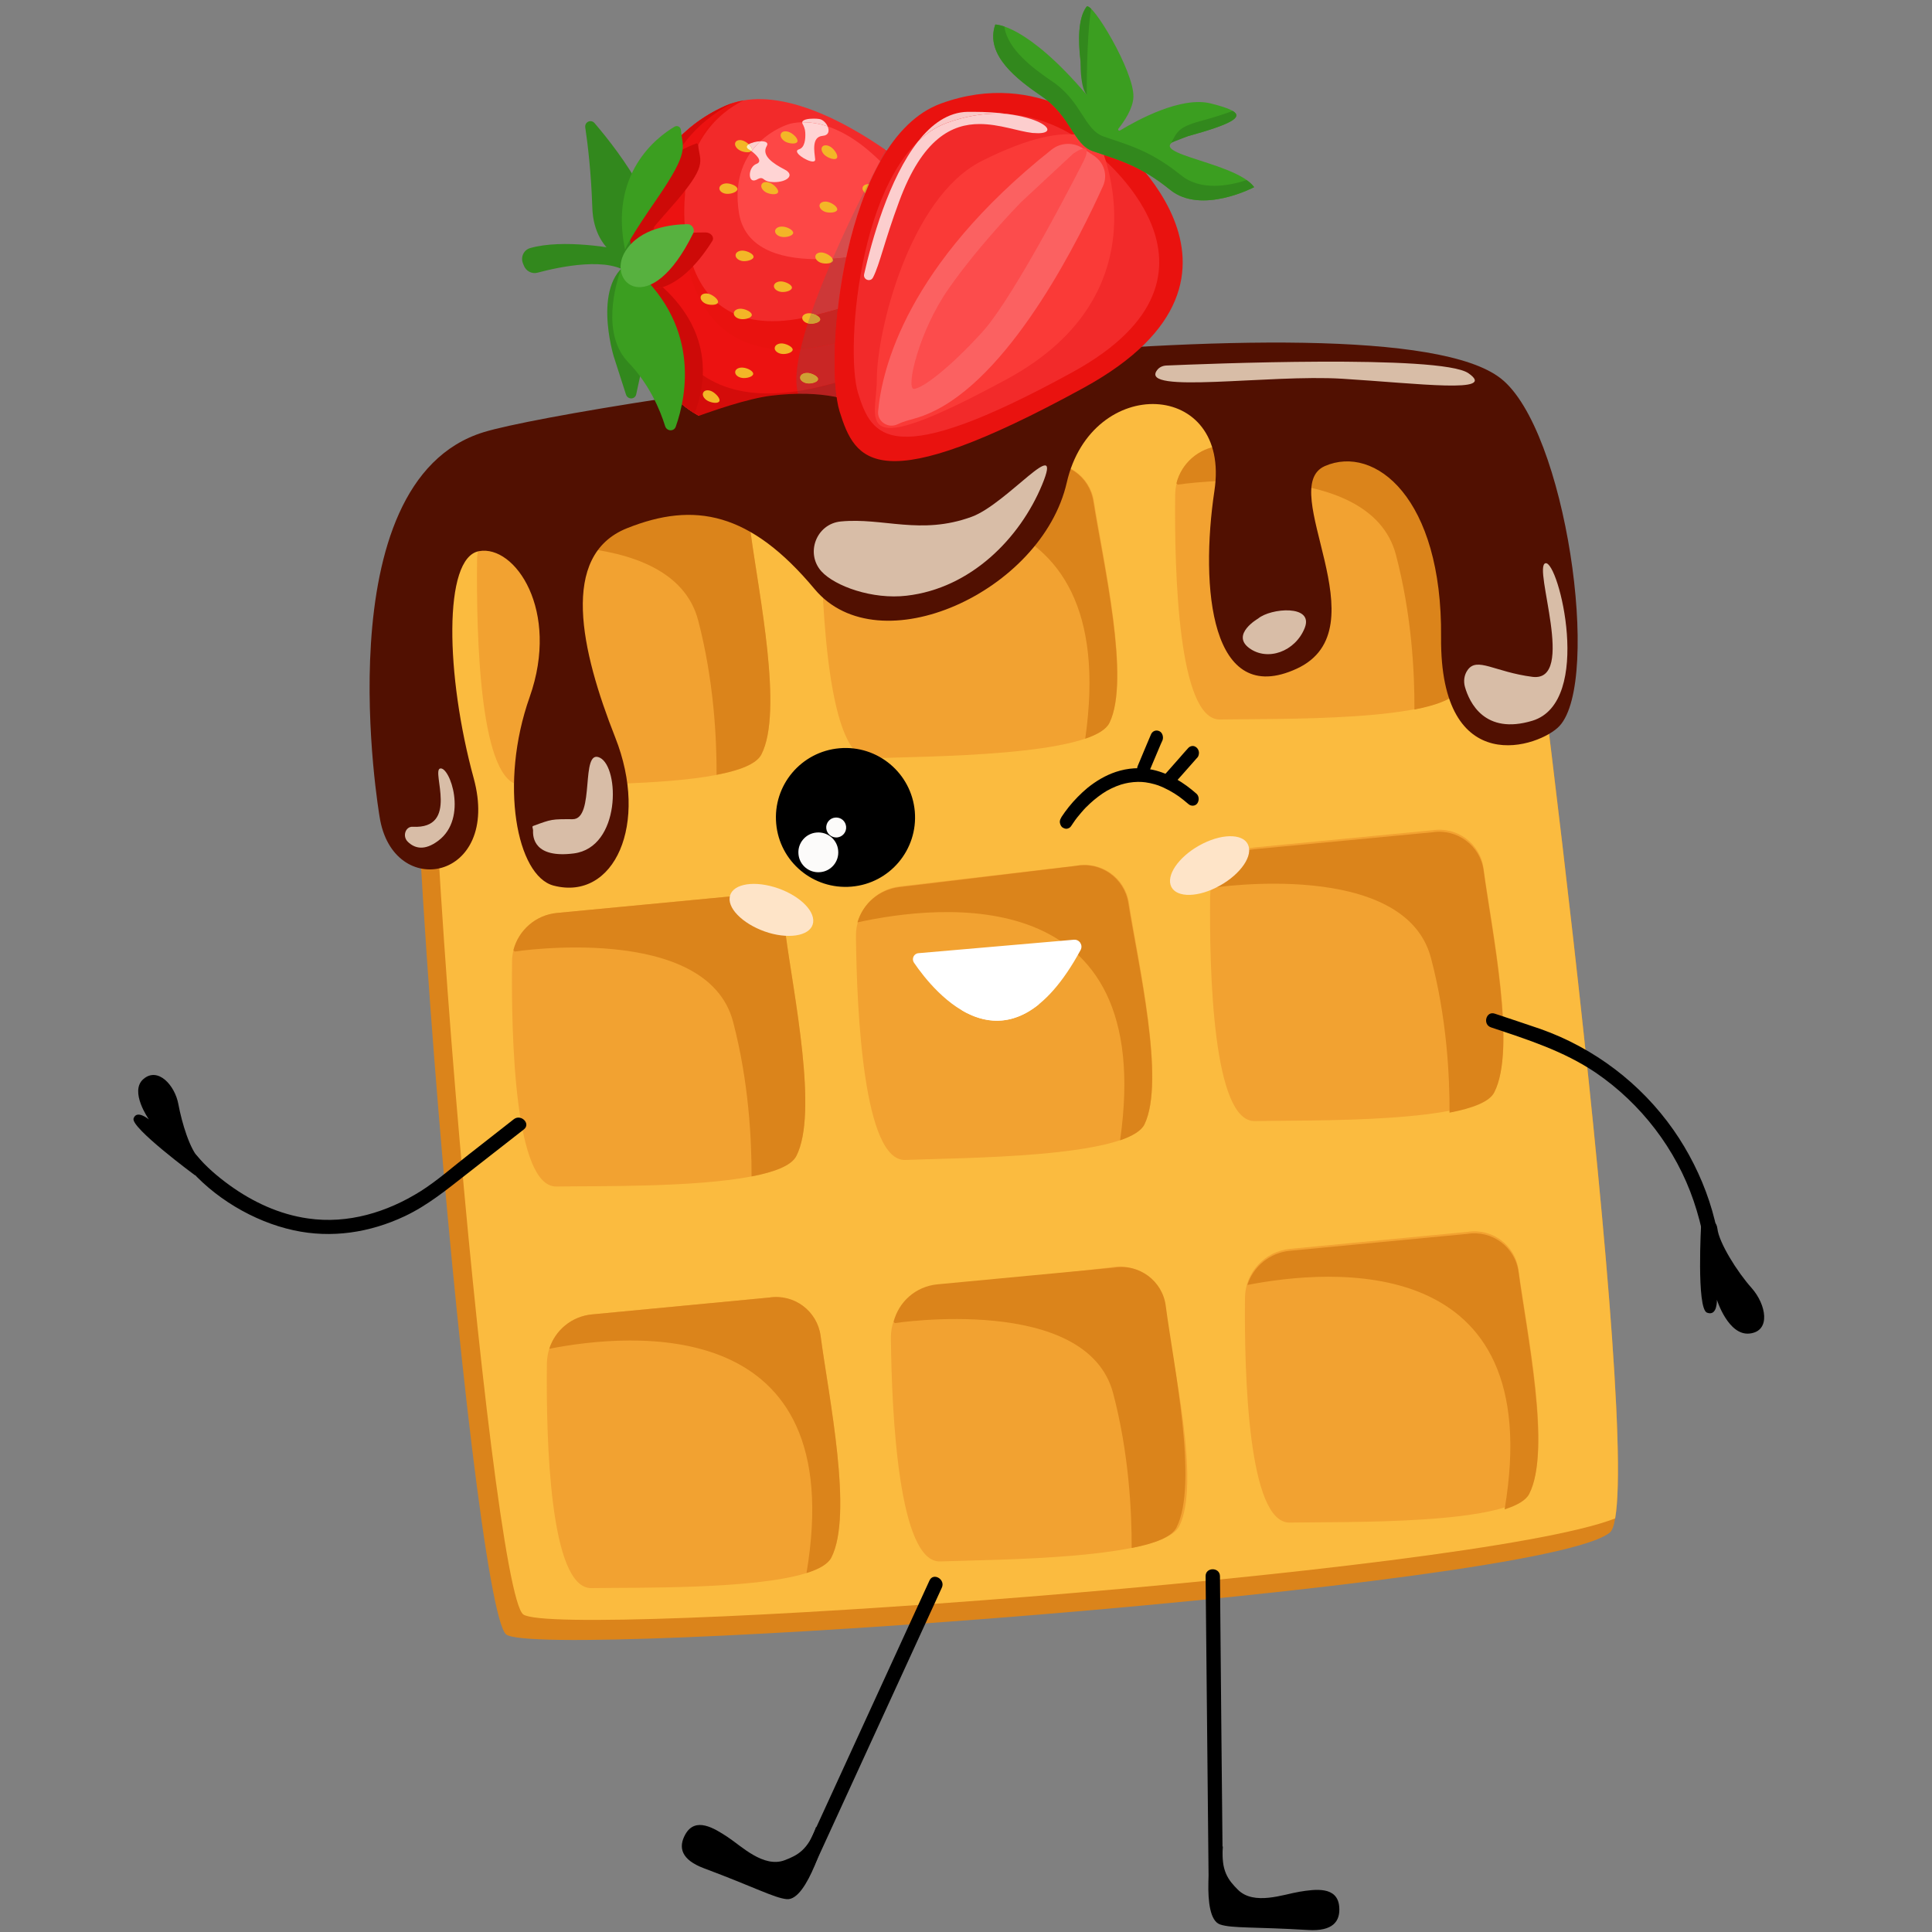 <svg xmlns="http://www.w3.org/2000/svg" xmlns:xlink="http://www.w3.org/1999/xlink" width="80" viewBox="0 0 60 60" height="80" preserveAspectRatio="xMidYMid meet"><rect x="0" y="0" width="60" height="60" fill="#808080" stroke="none"/><defs><clipPath id="b01b18e5ca"><path d="M 4.004 33 L 7 33 L 7 37 L 4.004 37 Z M 4.004 33 " clip-rule="nonzero"></path></clipPath></defs><path fill="#db841b" d="M 50.16 47.156 C 50.121 47.387 50.066 47.535 49.996 47.594 C 47.898 49.312 16.812 51.57 15.723 50.762 C 14.633 49.953 11.688 15.816 13.211 14.996 C 13.281 14.957 13.383 14.918 13.508 14.879 C 17.219 13.719 37.027 12.41 44.586 11.496 C 45.695 11.363 46.68 11.984 46.828 12.914 C 47.094 14.562 50.863 43.141 50.16 47.156 " fill-opacity="1" fill-rule="nonzero"></path><path fill="#fbbb3f" d="M 50.16 47.156 C 45.727 48.887 17.301 50.914 16.25 50.137 C 15.227 49.375 12.566 19.25 13.508 14.879 C 17.219 13.719 37.027 12.41 44.586 11.496 C 45.695 11.363 46.68 11.984 46.828 12.914 C 47.094 14.562 50.863 43.141 50.16 47.156 " fill-opacity="1" fill-rule="nonzero"></path><path fill="#f2a231" d="M 37.895 13.844 C 37.105 13.922 36.504 14.574 36.496 15.367 C 36.469 17.75 36.59 22.367 37.887 22.344 C 39.629 22.312 44.801 22.426 45.332 21.391 C 46.02 20.055 45.246 16.391 44.992 14.5 C 44.887 13.727 44.164 13.191 43.395 13.316 L 37.895 13.844 " fill-opacity="1" fill-rule="nonzero"></path><path fill="#f2a231" d="M 26.863 15.055 C 26.078 15.148 25.488 15.816 25.496 16.605 C 25.523 18.988 25.738 23.602 27.031 23.551 C 28.777 23.484 33.945 23.492 34.457 22.445 C 35.117 21.098 34.266 17.445 33.973 15.562 C 33.855 14.793 33.121 14.273 32.352 14.414 L 26.863 15.055 " fill-opacity="1" fill-rule="nonzero"></path><path fill="#f2a231" d="M 23.645 23.434 C 23.469 23.773 22.797 23.988 21.906 24.125 C 20.086 24.406 17.371 24.359 16.199 24.379 C 14.902 24.402 14.789 19.785 14.816 17.398 C 14.816 17.258 14.836 17.121 14.875 16.992 C 15.043 16.395 15.566 15.941 16.215 15.879 L 21.719 15.355 C 22.488 15.234 23.211 15.77 23.312 16.543 C 23.562 18.434 24.332 22.102 23.645 23.434 " fill-opacity="1" fill-rule="nonzero"></path><path fill="#f2a231" d="M 38.977 26.316 C 38.191 26.391 37.586 27.047 37.582 27.836 C 37.555 30.223 37.676 34.84 38.969 34.816 C 40.715 34.781 45.883 34.895 46.418 33.859 C 47.102 32.527 46.328 28.859 46.074 26.969 C 45.973 26.195 45.25 25.664 44.48 25.785 L 38.977 26.316 " fill-opacity="1" fill-rule="nonzero"></path><path fill="#f2a231" d="M 27.949 27.527 C 27.164 27.617 26.574 28.285 26.582 29.074 C 26.609 31.461 26.824 36.074 28.117 36.023 C 29.863 35.953 35.031 35.961 35.543 34.914 C 36.199 33.566 35.352 29.918 35.059 28.031 C 34.938 27.262 34.207 26.742 33.438 26.883 L 27.949 27.527 " fill-opacity="1" fill-rule="nonzero"></path><path fill="#f2a231" d="M 24.73 35.902 C 24.578 36.199 24.055 36.398 23.34 36.535 C 21.539 36.883 18.531 36.828 17.281 36.848 C 15.988 36.871 15.875 32.254 15.902 29.867 C 15.902 29.746 15.918 29.625 15.945 29.508 C 16.102 28.891 16.637 28.414 17.301 28.352 L 22.805 27.828 C 23.574 27.703 24.293 28.238 24.398 29.012 C 24.648 30.902 25.418 34.57 24.73 35.902 " fill-opacity="1" fill-rule="nonzero"></path><path fill="#f2a231" d="M 40.062 38.785 C 39.277 38.863 38.672 39.516 38.664 40.305 C 38.641 42.691 38.762 47.309 40.055 47.285 C 41.801 47.254 46.969 47.367 47.5 46.332 C 48.188 44.996 47.414 41.332 47.16 39.441 C 47.059 38.668 46.336 38.133 45.566 38.258 L 40.062 38.785 " fill-opacity="1" fill-rule="nonzero"></path><path fill="#f2a231" d="M 29.035 39.996 C 28.25 40.09 27.66 40.758 27.668 41.547 C 27.691 43.93 27.91 48.543 29.203 48.492 C 30.945 48.426 36.117 48.434 36.629 47.387 C 37.285 46.039 36.438 42.387 36.145 40.504 C 36.023 39.734 35.293 39.215 34.523 39.355 L 29.035 39.996 " fill-opacity="1" fill-rule="nonzero"></path><path fill="#f2a231" d="M 25.816 48.375 C 25.711 48.574 25.438 48.73 25.047 48.852 C 23.418 49.367 19.777 49.297 18.367 49.32 C 17.074 49.34 16.957 44.723 16.984 42.34 C 16.988 42.18 17.012 42.027 17.059 41.887 C 17.242 41.312 17.754 40.879 18.387 40.82 L 23.887 40.297 C 24.66 40.176 25.379 40.711 25.484 41.484 C 25.734 43.375 26.504 47.043 25.816 48.375 " fill-opacity="1" fill-rule="nonzero"></path><path fill="#db841b" d="M 25.816 48.375 C 25.711 48.574 25.438 48.73 25.047 48.852 C 26.41 40.777 19.598 41.391 17.059 41.887 C 17.242 41.312 17.754 40.879 18.387 40.82 L 23.887 40.297 C 24.66 40.176 25.379 40.711 25.484 41.484 C 25.734 43.375 26.504 47.043 25.816 48.375 " fill-opacity="1" fill-rule="nonzero"></path><path fill="#db841b" d="M 34.457 22.445 C 34.359 22.648 34.086 22.812 33.703 22.941 C 34.863 14.836 28.07 15.617 25.543 16.176 C 25.711 15.598 26.215 15.152 26.84 15.078 L 32.328 14.422 C 33.098 14.277 33.832 14.793 33.953 15.562 C 34.25 17.449 35.109 21.098 34.457 22.445 " fill-opacity="1" fill-rule="nonzero"></path><path fill="#db841b" d="M 35.543 34.918 C 35.445 35.117 35.172 35.281 34.785 35.414 C 35.949 27.309 29.152 28.09 26.629 28.645 C 26.797 28.066 27.301 27.625 27.926 27.551 L 33.414 26.891 C 34.18 26.75 34.914 27.266 35.039 28.035 C 35.336 29.918 36.195 33.566 35.543 34.918 " fill-opacity="1" fill-rule="nonzero"></path><path fill="#db841b" d="M 24.73 35.902 C 24.578 36.199 24.055 36.398 23.34 36.535 C 23.344 35.391 23.254 33.59 22.766 31.73 C 21.949 28.637 15.984 29.551 15.984 29.551 L 15.945 29.508 C 16.102 28.891 16.637 28.414 17.301 28.352 L 22.805 27.828 C 23.574 27.703 24.293 28.238 24.398 29.012 C 24.648 30.902 25.418 34.57 24.73 35.902 " fill-opacity="1" fill-rule="nonzero"></path><path fill="#db841b" d="M 23.645 23.43 C 23.492 23.727 22.969 23.926 22.254 24.062 C 22.258 22.918 22.168 21.117 21.68 19.258 C 20.863 16.164 14.898 17.078 14.898 17.078 L 14.863 17.035 C 15.02 16.418 15.551 15.941 16.215 15.879 L 21.719 15.355 C 22.488 15.23 23.211 15.766 23.312 16.539 C 23.562 18.43 24.332 22.098 23.645 23.43 " fill-opacity="1" fill-rule="nonzero"></path><path fill="#db841b" d="M 47.492 46.395 C 47.391 46.594 47.117 46.75 46.727 46.875 C 48.09 38.801 41.277 39.41 38.738 39.906 C 38.922 39.332 39.434 38.902 40.062 38.844 L 45.566 38.32 C 46.336 38.195 47.059 38.73 47.16 39.504 C 47.41 41.395 48.18 45.062 47.492 46.395 " fill-opacity="1" fill-rule="nonzero"></path><path fill="#db841b" d="M 46.406 33.926 C 46.258 34.219 45.73 34.418 45.016 34.555 C 45.023 33.41 44.93 31.609 44.441 29.754 C 43.629 26.656 37.664 27.57 37.664 27.57 L 37.625 27.531 C 37.781 26.91 38.316 26.434 38.977 26.371 L 44.48 25.848 C 45.25 25.727 45.973 26.262 46.074 27.031 C 46.328 28.926 47.098 32.59 46.406 33.926 " fill-opacity="1" fill-rule="nonzero"></path><path fill="#db841b" d="M 36.535 47.441 C 36.383 47.734 35.859 47.938 35.145 48.074 C 35.148 46.93 35.059 45.129 34.57 43.27 C 33.754 40.176 27.789 41.09 27.789 41.09 L 27.754 41.047 C 27.91 40.426 28.441 39.953 29.105 39.887 L 34.609 39.367 C 35.379 39.242 36.102 39.777 36.203 40.551 C 36.453 42.441 37.223 46.109 36.535 47.441 " fill-opacity="1" fill-rule="nonzero"></path><path fill="#db841b" d="M 45.316 21.402 C 45.168 21.695 44.641 21.898 43.926 22.035 C 43.934 20.887 43.84 19.086 43.352 17.23 C 42.539 14.137 36.574 15.051 36.574 15.051 L 36.535 15.008 C 36.691 14.387 37.227 13.914 37.891 13.848 L 43.391 13.328 C 44.16 13.203 44.883 13.738 44.984 14.512 C 45.238 16.402 46.008 20.07 45.316 21.402 " fill-opacity="1" fill-rule="nonzero"></path><path fill="#fee4c8" d="M 25.254 28.641 C 25.211 29.031 24.594 29.18 23.875 28.969 C 23.16 28.754 22.613 28.266 22.66 27.875 C 22.703 27.48 23.32 27.336 24.039 27.547 C 24.754 27.758 25.301 28.246 25.254 28.641 " fill-opacity="1" fill-rule="nonzero"></path><path fill="#fee4c8" d="M 38.777 26.281 C 38.668 25.902 38.031 25.863 37.363 26.195 C 36.691 26.527 36.242 27.102 36.352 27.48 C 36.465 27.859 37.098 27.898 37.766 27.566 C 38.438 27.234 38.891 26.66 38.777 26.281 " fill-opacity="1" fill-rule="nonzero"></path><path fill="#000000" d="M 28.41 25.199 C 28.512 26.387 27.633 27.434 26.445 27.535 C 25.254 27.637 24.207 26.758 24.105 25.574 C 24 24.387 24.883 23.34 26.07 23.238 C 27.258 23.133 28.305 24.012 28.41 25.199 " fill-opacity="1" fill-rule="nonzero"></path><path fill="#fcfbfa" d="M 26.031 26.418 C 26.062 26.758 25.809 27.059 25.469 27.086 C 25.125 27.117 24.824 26.863 24.797 26.523 C 24.766 26.184 25.02 25.883 25.359 25.855 C 25.703 25.824 26.004 26.078 26.031 26.418 " fill-opacity="1" fill-rule="nonzero"></path><path fill="#fcfbfa" d="M 26.277 25.672 C 26.293 25.84 26.168 25.992 25.996 26.008 C 25.824 26.02 25.676 25.895 25.66 25.723 C 25.645 25.555 25.773 25.402 25.941 25.391 C 26.113 25.375 26.262 25.5 26.277 25.672 " fill-opacity="1" fill-rule="nonzero"></path><path fill="#000000" d="M 33.258 25.664 C 33.285 25.621 33.312 25.582 33.34 25.543 C 33.41 25.438 33.488 25.34 33.57 25.246 C 33.633 25.172 33.695 25.102 33.762 25.035 C 33.75 25.047 33.738 25.059 33.727 25.074 C 33.883 24.914 34.055 24.77 34.238 24.645 C 34.293 24.609 34.352 24.574 34.406 24.539 C 34.395 24.547 34.379 24.559 34.363 24.566 C 34.555 24.457 34.758 24.371 34.969 24.324 C 34.949 24.328 34.934 24.332 34.918 24.336 C 35.102 24.293 35.289 24.273 35.48 24.285 C 35.461 24.285 35.445 24.281 35.426 24.281 C 35.625 24.293 35.816 24.336 36.004 24.402 C 35.988 24.398 35.973 24.395 35.957 24.387 C 36.195 24.473 36.418 24.598 36.629 24.746 C 36.613 24.734 36.598 24.727 36.586 24.715 C 36.695 24.793 36.805 24.883 36.91 24.973 C 36.988 25.043 37.121 25.039 37.184 24.949 C 37.246 24.859 37.242 24.723 37.156 24.648 C 36.762 24.301 36.312 24.023 35.816 23.91 C 35.426 23.82 35.027 23.848 34.652 23.973 C 34.336 24.078 34.039 24.254 33.773 24.469 C 33.562 24.645 33.363 24.848 33.188 25.066 C 33.109 25.168 33.031 25.27 32.961 25.379 L 32.961 25.387 C 32.93 25.434 32.91 25.48 32.914 25.539 C 32.922 25.594 32.945 25.652 32.984 25.688 C 33.027 25.719 33.078 25.742 33.129 25.738 C 33.176 25.73 33.23 25.707 33.258 25.664 " fill-opacity="1" fill-rule="nonzero"></path><path fill="#000000" d="M 35.746 22.805 C 35.699 22.914 35.652 23.027 35.605 23.137 C 35.531 23.312 35.457 23.488 35.383 23.668 C 35.367 23.707 35.348 23.75 35.332 23.789 C 35.289 23.891 35.328 24.027 35.426 24.074 C 35.523 24.121 35.641 24.082 35.684 23.973 C 35.73 23.863 35.777 23.754 35.824 23.641 C 35.898 23.465 35.973 23.289 36.047 23.113 C 36.066 23.07 36.082 23.031 36.102 22.992 C 36.141 22.891 36.102 22.75 36.004 22.707 C 35.906 22.66 35.793 22.699 35.746 22.805 " fill-opacity="1" fill-rule="nonzero"></path><path fill="#000000" d="M 36.891 23.242 C 36.801 23.34 36.715 23.441 36.629 23.539 C 36.488 23.695 36.348 23.855 36.211 24.012 C 36.176 24.047 36.145 24.086 36.113 24.121 C 36.082 24.16 36.066 24.227 36.07 24.277 C 36.074 24.328 36.102 24.391 36.141 24.422 C 36.18 24.457 36.23 24.48 36.281 24.473 C 36.336 24.465 36.375 24.441 36.414 24.398 C 36.5 24.301 36.586 24.199 36.676 24.102 C 36.816 23.945 36.953 23.785 37.094 23.629 C 37.125 23.594 37.156 23.555 37.191 23.52 C 37.223 23.484 37.238 23.414 37.234 23.363 C 37.23 23.312 37.203 23.254 37.164 23.219 C 37.125 23.184 37.074 23.16 37.02 23.168 C 36.969 23.176 36.926 23.199 36.891 23.242 " fill-opacity="1" fill-rule="nonzero"></path><path fill="#ffffff" d="M 28.383 29.895 C 29.016 30.824 31.309 33.648 33.559 29.504 C 33.641 29.352 33.523 29.168 33.348 29.184 L 28.523 29.602 C 28.379 29.613 28.305 29.777 28.383 29.895 " fill-opacity="1" fill-rule="nonzero"></path><path fill="#ffffff" d="M 29.875 31.379 C 30.555 31.773 31.387 31.898 32.266 31.188 C 31.195 29.891 30.297 30.77 29.875 31.379 " fill-opacity="1" fill-rule="nonzero"></path><g clip-path="url(#b01b18e5ca)"><path fill="#000000" d="M 6.051 36.496 C 6.051 36.496 4.047 35.016 4.148 34.734 C 4.246 34.449 4.625 34.766 4.625 34.766 C 4.625 34.766 4.004 33.891 4.457 33.508 C 4.906 33.125 5.43 33.703 5.539 34.289 C 5.648 34.875 5.898 35.707 6.191 35.988 C 6.48 36.273 6.051 36.496 6.051 36.496 " fill-opacity="1" fill-rule="nonzero"></path></g><path fill="#000000" d="M 5.793 36.195 C 6.609 37.184 7.875 37.938 9.117 38.207 C 10.293 38.465 11.488 38.281 12.57 37.77 C 13.289 37.43 13.879 36.941 14.5 36.457 C 15.09 35.996 15.68 35.535 16.27 35.074 C 16.492 34.898 16.18 34.586 15.957 34.758 C 15.488 35.125 15.02 35.492 14.551 35.859 C 14.062 36.238 13.59 36.66 13.066 36.992 C 12.023 37.648 10.801 38.02 9.566 37.84 C 8.676 37.715 7.848 37.328 7.125 36.805 C 6.758 36.539 6.395 36.23 6.105 35.879 C 5.926 35.66 5.613 35.977 5.793 36.195 " fill-opacity="1" fill-rule="nonzero"></path><path fill="#000000" d="M 52.832 37.988 C 52.832 37.988 52.68 40.637 53.012 40.766 C 53.34 40.891 53.32 40.367 53.32 40.367 C 53.32 40.367 53.672 41.488 54.336 41.414 C 55.004 41.34 54.852 40.512 54.398 40 C 53.941 39.488 53.387 38.594 53.336 38.16 C 53.285 37.727 52.832 37.988 52.832 37.988 " fill-opacity="1" fill-rule="nonzero"></path><path fill="#000000" d="M 53.449 39.742 C 53.52 38.125 52.891 36.406 51.973 35.094 C 50.961 33.648 49.508 32.547 47.844 31.957 C 47.371 31.793 46.898 31.641 46.422 31.48 C 46.152 31.387 46.035 31.816 46.305 31.906 C 47.438 32.285 48.555 32.637 49.555 33.312 C 50.961 34.27 52.051 35.688 52.598 37.297 C 52.859 38.07 53.043 38.926 53.008 39.742 C 52.996 40.027 53.438 40.027 53.449 39.742 " fill-opacity="1" fill-rule="nonzero"></path><path fill="#000000" d="M 37.633 57.328 C 37.633 57.328 37.266 59.551 37.891 59.766 C 38.254 59.891 38.965 59.836 40.625 59.938 C 41.387 59.984 41.633 59.676 41.59 59.207 C 41.531 58.578 40.855 58.668 40.355 58.75 C 39.855 58.832 38.945 59.184 38.445 58.688 C 38.148 58.391 37.914 58.105 37.977 57.348 L 37.633 57.328 " fill-opacity="1" fill-rule="nonzero"></path><path fill="#000000" d="M 37.977 58.445 C 37.945 55.281 37.914 52.113 37.887 48.949 C 37.883 48.664 37.438 48.664 37.441 48.949 C 37.473 52.113 37.504 55.281 37.535 58.445 C 37.535 58.73 37.98 58.73 37.977 58.445 " fill-opacity="1" fill-rule="nonzero"></path><path fill="#000000" d="M 25.668 56.859 C 25.668 56.859 25.094 59.039 24.434 58.98 C 24.051 58.945 23.426 58.605 21.867 58.023 C 21.156 57.758 21.055 57.375 21.285 56.965 C 21.598 56.414 22.176 56.773 22.598 57.051 C 23.02 57.328 23.711 58.02 24.371 57.77 C 24.762 57.621 25.094 57.453 25.344 56.738 L 25.668 56.859 " fill-opacity="1" fill-rule="nonzero"></path><path fill="#000000" d="M 25.289 57.941 C 26.609 55.062 27.93 52.184 29.25 49.305 C 29.367 49.051 28.988 48.824 28.867 49.082 C 27.547 51.961 26.227 54.84 24.906 57.719 C 24.789 57.977 25.172 58.199 25.289 57.941 " fill-opacity="1" fill-rule="nonzero"></path><path fill="#511001" d="M 11.789 25.367 C 11.789 25.367 9.996 14.969 15.02 13.422 C 17.965 12.516 42.852 8.816 46.605 11.75 C 48.637 13.332 49.734 21.129 48.434 22.543 C 47.84 23.191 44.715 24.273 44.754 19.785 C 44.793 15.457 42.695 13.801 41.148 14.473 C 39.602 15.145 42.953 19.527 40.273 20.766 C 37.594 22.004 37.266 18.242 37.715 15.242 C 38.238 11.785 33.902 11.605 33.129 14.988 C 32.355 18.375 27.293 20.688 25.297 18.293 C 23.301 15.902 21.566 15.566 19.469 16.406 C 17.371 17.246 18.043 20.207 19.105 22.898 C 20.172 25.59 19.074 27.992 17.195 27.504 C 16.047 27.207 15.496 24.336 16.449 21.648 C 17.398 18.961 15.992 16.91 14.875 17.117 C 13.758 17.32 13.84 20.984 14.711 24.168 C 15.578 27.348 12.195 27.996 11.789 25.367 " fill-opacity="1" fill-rule="nonzero"></path><path fill="#32881d" d="M 19.059 11.066 C 19.059 11.066 18.332 8.684 19.652 8.098 C 20.703 7.629 20.066 10.895 19.758 12.246 C 19.723 12.41 19.496 12.418 19.441 12.254 L 19.059 11.066 " fill-opacity="1" fill-rule="nonzero"></path><path fill="#32881d" d="M 20.34 8.27 C 20.312 8.336 20.242 8.371 20.172 8.363 C 19.762 8.305 18.445 8 18.395 6.449 C 18.359 5.355 18.254 4.484 18.176 3.957 C 18.152 3.785 18.355 3.695 18.465 3.824 C 19.254 4.746 20.926 6.93 20.34 8.27 " fill-opacity="1" fill-rule="nonzero"></path><path fill="#32881d" d="M 16.266 8.242 C 16.332 8.418 16.516 8.516 16.691 8.469 C 17.363 8.289 18.953 7.945 19.574 8.527 C 20.18 9.09 19.98 8.402 19.852 8.043 C 19.809 7.922 19.707 7.832 19.582 7.805 C 19.039 7.695 17.48 7.418 16.469 7.703 C 16.27 7.758 16.164 7.973 16.238 8.172 L 16.266 8.242 " fill-opacity="1" fill-rule="nonzero"></path><path fill="#f22a2a" d="M 19.691 7.648 C 19.691 7.648 18.84 14.867 25.637 13.074 C 32.438 11.277 32.023 9.879 31.27 8.363 C 30.52 6.848 25.363 2.008 22.516 3.293 C 19.668 4.578 19.691 7.648 19.691 7.648 " fill-opacity="1" fill-rule="nonzero"></path><path fill="#e9120f" d="M 31.27 8.363 C 30.883 7.578 29.309 5.898 27.488 4.645 C 28.352 5.367 29.023 6.133 29.23 6.543 C 29.742 7.586 30.027 8.547 25.359 9.777 C 20.688 11.012 21.273 6.055 21.273 6.055 C 21.273 6.055 21.258 4.031 23.094 3.117 C 22.891 3.152 22.699 3.211 22.516 3.293 C 19.668 4.578 19.691 7.648 19.691 7.648 C 19.691 7.648 18.84 14.867 25.637 13.074 C 32.438 11.277 32.023 9.879 31.27 8.363 " fill-opacity="1" fill-rule="nonzero"></path><path fill="#ec1211" d="M 31.004 7.93 C 30.93 8.766 29.895 9.617 26.086 10.625 C 20.543 12.09 21.238 6.203 21.238 6.203 C 21.238 6.203 21.223 4.457 22.57 3.27 C 22.551 3.277 22.531 3.285 22.516 3.293 C 19.668 4.578 19.691 7.648 19.691 7.648 C 19.691 7.648 18.84 14.867 25.637 13.074 C 32.438 11.277 32.023 9.879 31.27 8.363 C 31.211 8.238 31.117 8.094 31.004 7.93 " fill-opacity="1" fill-rule="nonzero"></path><path fill="#d30c09" d="M 22.477 3.355 C 22.508 3.328 22.539 3.297 22.57 3.27 C 22.551 3.277 22.531 3.285 22.516 3.293 C 22.598 3.258 22.684 3.223 22.77 3.195 C 22.668 3.246 22.57 3.301 22.477 3.355 " fill-opacity="1" fill-rule="nonzero"></path><path fill="#d40c0a" d="M 23.652 13.359 C 21.516 13.359 20.508 12.145 20.043 10.836 C 19.758 10.043 19.676 9.215 19.66 8.602 C 19.66 8.527 19.66 8.457 19.66 8.391 C 19.66 7.941 19.691 7.648 19.691 7.648 C 19.691 7.539 19.719 4.555 22.516 3.293 C 22.531 3.285 22.551 3.277 22.57 3.27 C 22.539 3.297 22.508 3.328 22.477 3.355 C 20.312 4.637 20.312 7.082 20.312 7.082 C 20.312 7.082 19.656 12.219 23.855 12.219 C 24.137 12.219 24.441 12.195 24.766 12.148 C 24.77 12.152 24.77 12.156 24.77 12.164 C 24.867 12.555 24.973 12.902 25.102 13.199 C 24.566 13.309 24.086 13.359 23.652 13.359 " fill-opacity="1" fill-rule="nonzero"></path><path fill="#cd0a08" d="M 19.504 8.469 C 19.473 8.539 19.441 8.621 19.406 8.711 C 19.5 9.746 19.895 11.789 21.57 12.836 C 21.902 11.988 22.188 10.391 20.582 8.918 C 19.992 9.117 19.559 8.844 19.504 8.469 " fill-opacity="1" fill-rule="nonzero"></path><path fill="#cd0a08" d="M 19.668 7.945 L 19.66 7.91 C 19.648 7.949 19.668 7.945 19.668 7.945 " fill-opacity="1" fill-rule="nonzero"></path><path fill="#cd0a08" d="M 20.805 6.477 C 22.02 5.109 21.734 5.039 21.684 4.523 C 21.68 4.492 21.664 4.469 21.641 4.449 C 20.426 4.895 19.855 5.75 19.594 6.52 C 19.512 6.918 19.52 7.379 19.66 7.91 C 19.676 7.867 19.727 7.773 19.887 7.566 C 20.051 7.352 20.332 7.012 20.805 6.477 " fill-opacity="1" fill-rule="nonzero"></path><path fill="#cd0a08" d="M 19.504 8.469 C 19.559 8.844 19.992 9.117 20.582 8.918 C 21.035 8.77 21.582 8.344 22.121 7.484 C 22.195 7.367 22.082 7.223 21.918 7.219 C 21.34 7.211 20.203 7.285 19.668 7.945 C 19.527 8.117 19.48 8.305 19.504 8.469 " fill-opacity="1" fill-rule="nonzero"></path><path fill="#3b9e20" d="M 21.148 4.043 C 21.141 3.941 21.031 3.883 20.949 3.934 C 20.395 4.262 18.895 5.395 19.422 7.801 C 19.422 7.801 19.34 7.828 19.605 7.387 C 19.746 7.148 19.988 6.773 20.395 6.184 C 21.438 4.668 21.195 4.598 21.148 4.043 " fill-opacity="1" fill-rule="nonzero"></path><path fill="#fd4746" d="M 24.453 3.871 C 24.453 3.871 22.602 4.445 22.949 6.613 C 23.297 8.781 27.172 7.949 27.879 7.578 C 28.586 7.207 28.594 6.109 27.074 4.762 C 25.551 3.41 24.453 3.871 24.453 3.871 " fill-opacity="1" fill-rule="nonzero"></path><path fill="#f3b627" d="M 25.168 9.73 C 25.297 9.742 25.48 9.836 25.473 9.926 C 25.465 10.016 25.273 10.066 25.141 10.051 C 25.008 10.039 24.906 9.953 24.914 9.863 C 24.922 9.773 25.035 9.715 25.168 9.73 " fill-opacity="1" fill-rule="nonzero"></path><path fill="#f3b627" d="M 23.039 9.59 C 23.172 9.605 23.355 9.695 23.348 9.785 C 23.34 9.875 23.145 9.926 23.016 9.91 C 22.883 9.898 22.781 9.812 22.789 9.723 C 22.797 9.633 22.91 9.574 23.039 9.59 " fill-opacity="1" fill-rule="nonzero"></path><path fill="#f3b627" d="M 22.039 9.133 C 22.164 9.18 22.324 9.309 22.297 9.395 C 22.273 9.477 22.07 9.484 21.941 9.441 C 21.816 9.398 21.738 9.293 21.762 9.207 C 21.789 9.121 21.914 9.09 22.039 9.133 " fill-opacity="1" fill-rule="nonzero"></path><path fill="#f3b627" d="M 22.125 12.164 C 22.242 12.23 22.379 12.383 22.34 12.461 C 22.297 12.543 22.098 12.512 21.98 12.449 C 21.859 12.383 21.797 12.27 21.84 12.191 C 21.879 12.109 22.008 12.098 22.125 12.164 " fill-opacity="1" fill-rule="nonzero"></path><path fill="#f3b627" d="M 25.102 11.582 C 25.23 11.598 25.414 11.691 25.406 11.777 C 25.402 11.867 25.207 11.922 25.074 11.906 C 24.941 11.891 24.84 11.805 24.848 11.719 C 24.855 11.629 24.969 11.566 25.102 11.582 " fill-opacity="1" fill-rule="nonzero"></path><path fill="#f3b627" d="M 26.359 10.688 C 26.488 10.703 26.672 10.793 26.664 10.883 C 26.66 10.973 26.465 11.023 26.332 11.008 C 26.199 10.996 26.098 10.91 26.105 10.82 C 26.113 10.73 26.227 10.672 26.359 10.688 " fill-opacity="1" fill-rule="nonzero"></path><path fill="#f3b627" d="M 26.395 8.98 C 26.527 8.996 26.707 9.09 26.703 9.176 C 26.695 9.266 26.5 9.32 26.367 9.305 C 26.234 9.289 26.137 9.203 26.141 9.117 C 26.148 9.027 26.262 8.965 26.395 8.98 " fill-opacity="1" fill-rule="nonzero"></path><path fill="#f3b627" d="M 23.082 11.418 C 23.215 11.43 23.398 11.523 23.391 11.613 C 23.383 11.703 23.188 11.754 23.055 11.738 C 22.926 11.723 22.824 11.641 22.832 11.551 C 22.836 11.461 22.949 11.402 23.082 11.418 " fill-opacity="1" fill-rule="nonzero"></path><path fill="#f3b627" d="M 24.273 12.375 C 24.406 12.391 24.59 12.48 24.582 12.57 C 24.574 12.66 24.379 12.711 24.25 12.695 C 24.117 12.684 24.016 12.598 24.023 12.508 C 24.031 12.418 24.145 12.359 24.273 12.375 " fill-opacity="1" fill-rule="nonzero"></path><path fill="#f3b627" d="M 24.309 10.668 C 24.441 10.684 24.625 10.777 24.617 10.863 C 24.609 10.953 24.414 11.008 24.285 10.992 C 24.152 10.977 24.051 10.891 24.059 10.805 C 24.066 10.715 24.18 10.652 24.309 10.668 " fill-opacity="1" fill-rule="nonzero"></path><path fill="#f3b627" d="M 23.094 7.785 C 23.227 7.801 23.41 7.891 23.402 7.98 C 23.395 8.07 23.199 8.121 23.07 8.109 C 22.938 8.094 22.836 8.008 22.844 7.918 C 22.852 7.828 22.965 7.77 23.094 7.785 " fill-opacity="1" fill-rule="nonzero"></path><path fill="#f3b627" d="M 24.289 8.742 C 24.418 8.758 24.602 8.848 24.594 8.938 C 24.586 9.027 24.395 9.082 24.262 9.066 C 24.129 9.051 24.027 8.965 24.035 8.875 C 24.043 8.789 24.156 8.727 24.289 8.742 " fill-opacity="1" fill-rule="nonzero"></path><path fill="#f3b627" d="M 24.324 7.039 C 24.457 7.051 24.637 7.145 24.633 7.234 C 24.625 7.324 24.43 7.375 24.297 7.359 C 24.164 7.344 24.066 7.262 24.07 7.172 C 24.078 7.082 24.191 7.023 24.324 7.039 " fill-opacity="1" fill-rule="nonzero"></path><path fill="#f3b627" d="M 25.723 6.273 C 25.852 6.309 26.02 6.426 26 6.516 C 25.98 6.602 25.777 6.621 25.648 6.586 C 25.52 6.551 25.434 6.449 25.453 6.363 C 25.477 6.277 25.598 6.238 25.723 6.273 " fill-opacity="1" fill-rule="nonzero"></path><path fill="#f3b627" d="M 25.824 4.582 C 25.93 4.664 26.043 4.84 25.988 4.91 C 25.938 4.98 25.742 4.918 25.637 4.836 C 25.527 4.754 25.484 4.629 25.535 4.559 C 25.59 4.488 25.719 4.5 25.824 4.582 " fill-opacity="1" fill-rule="nonzero"></path><path fill="#f3b627" d="M 26.762 7.402 C 26.891 7.438 27.055 7.559 27.035 7.645 C 27.016 7.73 26.812 7.754 26.684 7.719 C 26.555 7.68 26.469 7.582 26.488 7.496 C 26.512 7.41 26.633 7.367 26.762 7.402 " fill-opacity="1" fill-rule="nonzero"></path><path fill="#f3b627" d="M 28.418 6.547 C 28.531 6.617 28.66 6.781 28.617 6.855 C 28.57 6.934 28.371 6.895 28.258 6.82 C 28.145 6.75 28.086 6.629 28.133 6.555 C 28.176 6.48 28.305 6.477 28.418 6.547 " fill-opacity="1" fill-rule="nonzero"></path><path fill="#f3b627" d="M 27.059 5.734 C 27.188 5.77 27.352 5.887 27.332 5.977 C 27.312 6.062 27.109 6.082 26.98 6.047 C 26.855 6.012 26.766 5.91 26.789 5.824 C 26.809 5.738 26.93 5.695 27.059 5.734 " fill-opacity="1" fill-rule="nonzero"></path><path fill="#f3b627" d="M 27.883 8.547 C 28.012 8.586 28.18 8.703 28.156 8.789 C 28.137 8.879 27.934 8.898 27.809 8.863 C 27.68 8.828 27.59 8.727 27.613 8.641 C 27.633 8.555 27.754 8.512 27.883 8.547 " fill-opacity="1" fill-rule="nonzero"></path><path fill="#f3b627" d="M 30.043 7.141 C 30.141 7.234 30.238 7.418 30.18 7.484 C 30.121 7.547 29.93 7.473 29.832 7.379 C 29.73 7.285 29.699 7.16 29.758 7.094 C 29.816 7.027 29.941 7.051 30.043 7.141 " fill-opacity="1" fill-rule="nonzero"></path><path fill="#f3b627" d="M 29.203 9.539 C 29.332 9.574 29.5 9.695 29.477 9.781 C 29.457 9.867 29.254 9.891 29.129 9.852 C 29 9.816 28.91 9.719 28.934 9.633 C 28.953 9.547 29.074 9.504 29.203 9.539 " fill-opacity="1" fill-rule="nonzero"></path><path fill="#f3b627" d="M 31.082 9.883 C 31.211 9.918 31.379 10.039 31.359 10.125 C 31.336 10.211 31.137 10.23 31.008 10.195 C 30.879 10.16 30.793 10.062 30.812 9.973 C 30.832 9.887 30.953 9.848 31.082 9.883 " fill-opacity="1" fill-rule="nonzero"></path><path fill="#f3b627" d="M 29.879 10.715 C 30.008 10.695 30.207 10.738 30.223 10.828 C 30.238 10.914 30.062 11.016 29.934 11.039 C 29.805 11.059 29.684 11 29.668 10.914 C 29.652 10.824 29.746 10.734 29.879 10.715 " fill-opacity="1" fill-rule="nonzero"></path><path fill="#f3b627" d="M 25.594 7.855 C 25.723 7.891 25.887 8.008 25.867 8.094 C 25.848 8.184 25.645 8.203 25.516 8.168 C 25.387 8.133 25.301 8.031 25.324 7.945 C 25.344 7.859 25.465 7.816 25.594 7.855 " fill-opacity="1" fill-rule="nonzero"></path><path fill="#f3b627" d="M 29.215 8.008 C 29.344 8.047 29.512 8.164 29.492 8.25 C 29.469 8.336 29.27 8.359 29.141 8.324 C 29.012 8.289 28.926 8.188 28.945 8.102 C 28.965 8.016 29.086 7.973 29.215 8.008 " fill-opacity="1" fill-rule="nonzero"></path><path fill="#f3b627" d="M 30.496 8.73 C 30.625 8.758 30.801 8.867 30.785 8.957 C 30.77 9.043 30.57 9.078 30.438 9.051 C 30.309 9.02 30.215 8.926 30.23 8.84 C 30.25 8.75 30.367 8.703 30.496 8.73 " fill-opacity="1" fill-rule="nonzero"></path><path fill="#f3b627" d="M 26.203 12.305 C 26.332 12.34 26.5 12.461 26.477 12.547 C 26.457 12.633 26.254 12.652 26.125 12.617 C 26 12.582 25.91 12.484 25.934 12.398 C 25.953 12.309 26.074 12.27 26.203 12.305 " fill-opacity="1" fill-rule="nonzero"></path><path fill="#f3b627" d="M 27.867 10.055 C 27.996 10.09 28.164 10.211 28.145 10.297 C 28.121 10.383 27.922 10.402 27.793 10.367 C 27.664 10.332 27.578 10.234 27.598 10.148 C 27.617 10.059 27.738 10.02 27.867 10.055 " fill-opacity="1" fill-rule="nonzero"></path><path fill="#f3b627" d="M 27.535 11.766 C 27.664 11.801 27.832 11.922 27.809 12.008 C 27.789 12.094 27.59 12.113 27.461 12.078 C 27.332 12.043 27.242 11.945 27.266 11.859 C 27.285 11.77 27.406 11.73 27.535 11.766 " fill-opacity="1" fill-rule="nonzero"></path><path fill="#f3b627" d="M 23.121 4.387 C 23.242 4.445 23.383 4.594 23.348 4.676 C 23.312 4.754 23.109 4.738 22.988 4.676 C 22.867 4.617 22.801 4.504 22.836 4.426 C 22.871 4.344 23 4.324 23.121 4.387 " fill-opacity="1" fill-rule="nonzero"></path><path fill="#552419" d="M 26.734 14.43 C 25.918 14.43 25.438 13.992 25.102 13.199 C 25.273 13.164 25.453 13.121 25.637 13.074 C 25.805 13.027 25.969 12.984 26.125 12.941 C 26.355 13.629 26.656 14.223 27.555 14.309 C 27.535 14.316 27.52 14.32 27.504 14.324 C 27.219 14.395 26.961 14.43 26.734 14.43 " fill-opacity="1" fill-rule="nonzero"></path><path fill="#cd3838" d="M 25.637 13.074 C 25.805 13.027 25.969 12.984 26.125 12.941 C 25.969 12.984 25.805 13.027 25.637 13.074 M 25.34 9.781 C 25.293 9.758 25.238 9.742 25.191 9.734 C 25.367 9.219 25.582 8.684 25.809 8.156 C 25.84 8.141 25.863 8.121 25.867 8.094 C 25.871 8.078 25.867 8.059 25.859 8.039 C 25.859 8.035 25.859 8.031 25.863 8.027 C 26.004 8.02 26.145 8.004 26.281 7.984 C 26.164 8.527 26.078 9.074 26.02 9.598 C 25.812 9.656 25.59 9.719 25.359 9.777 C 25.352 9.781 25.348 9.781 25.34 9.781 " fill-opacity="1" fill-rule="nonzero"></path><path fill="#c72623" d="M 24.863 10.844 C 24.922 10.59 24.996 10.32 25.086 10.043 C 25.105 10.047 25.121 10.051 25.141 10.051 C 25.156 10.055 25.172 10.055 25.188 10.055 C 25.312 10.055 25.469 10.004 25.473 9.926 C 25.477 9.875 25.418 9.82 25.34 9.781 C 25.348 9.781 25.352 9.781 25.359 9.777 C 25.59 9.719 25.812 9.656 26.02 9.598 C 25.977 9.969 25.949 10.328 25.934 10.664 C 25.547 10.758 25.188 10.816 24.863 10.844 " fill-opacity="1" fill-rule="nonzero"></path><path fill="#d7d7d7" d="M 27.523 4.668 C 27.52 4.664 27.512 4.66 27.508 4.656 C 27.516 4.648 27.52 4.641 27.52 4.641 C 27.52 4.641 27.52 4.648 27.523 4.668 " fill-opacity="1" fill-rule="nonzero"></path><path fill="#cd3838" d="M 27.34 5.008 C 27.336 5.004 27.332 5 27.328 4.996 C 27.418 4.82 27.484 4.703 27.508 4.66 C 27.512 4.664 27.52 4.668 27.523 4.676 C 27.523 4.68 27.527 4.688 27.527 4.695 C 27.465 4.797 27.398 4.902 27.34 5.008 M 27.523 4.668 C 27.52 4.664 27.512 4.66 27.508 4.656 C 27.512 4.66 27.52 4.664 27.523 4.668 " fill-opacity="1" fill-rule="nonzero"></path><path fill="#c72623" d="M 27.523 4.676 C 27.52 4.668 27.512 4.664 27.508 4.66 C 27.508 4.66 27.508 4.66 27.508 4.656 C 27.512 4.66 27.52 4.664 27.523 4.668 C 27.523 4.668 27.523 4.672 27.523 4.676 " fill-opacity="1" fill-rule="nonzero"></path><path fill="#c92625" d="M 24.766 12.148 C 24.695 11.828 24.738 11.371 24.863 10.844 C 25.188 10.816 25.547 10.758 25.934 10.664 C 25.914 11.117 25.918 11.531 25.938 11.887 C 25.867 11.906 25.793 11.926 25.719 11.945 C 25.383 12.035 25.066 12.102 24.766 12.148 M 25.062 11.582 C 24.945 11.582 24.855 11.637 24.848 11.719 C 24.84 11.805 24.941 11.891 25.074 11.906 C 25.09 11.906 25.105 11.91 25.121 11.91 C 25.246 11.91 25.402 11.859 25.406 11.777 C 25.414 11.691 25.23 11.598 25.102 11.582 C 25.086 11.582 25.074 11.582 25.062 11.582 " fill-opacity="1" fill-rule="nonzero"></path><path fill="#b72120" d="M 25.102 13.199 C 24.973 12.902 24.867 12.555 24.77 12.164 C 24.77 12.156 24.77 12.152 24.766 12.148 C 25.066 12.102 25.383 12.035 25.719 11.945 C 25.793 11.926 25.867 11.906 25.938 11.887 C 25.949 12.047 25.965 12.195 25.98 12.328 C 25.957 12.344 25.938 12.367 25.934 12.398 C 25.918 12.457 25.957 12.523 26.023 12.57 C 26.039 12.648 26.055 12.715 26.074 12.777 C 26.09 12.832 26.109 12.887 26.125 12.941 C 25.969 12.984 25.805 13.027 25.637 13.074 C 25.453 13.121 25.273 13.164 25.102 13.199 " fill-opacity="1" fill-rule="nonzero"></path><path fill="#d64d4d" d="M 25.863 8.027 C 26.191 7.27 26.539 6.543 26.832 5.961 C 26.844 5.973 26.859 5.984 26.871 5.996 C 26.625 6.621 26.43 7.301 26.281 7.984 C 26.145 8.004 26.004 8.02 25.863 8.027 M 26.988 5.719 C 26.98 5.719 26.973 5.719 26.965 5.719 C 26.961 5.719 26.957 5.719 26.953 5.719 C 27.102 5.426 27.23 5.18 27.328 4.996 C 27.332 5 27.336 5.004 27.34 5.008 C 27.211 5.234 27.094 5.473 26.988 5.719 " fill-opacity="1" fill-rule="nonzero"></path><path fill="#cea035" d="M 25.188 10.055 C 25.172 10.055 25.156 10.055 25.141 10.051 C 25.121 10.051 25.105 10.047 25.086 10.043 C 25.121 9.941 25.152 9.836 25.191 9.734 C 25.238 9.742 25.293 9.758 25.34 9.781 C 25.418 9.82 25.477 9.875 25.473 9.926 C 25.469 10.004 25.312 10.055 25.188 10.055 " fill-opacity="1" fill-rule="nonzero"></path><path fill="#cea035" d="M 25.121 11.91 C 25.105 11.91 25.09 11.906 25.074 11.906 C 24.941 11.891 24.84 11.805 24.848 11.719 C 24.855 11.637 24.945 11.582 25.062 11.582 C 25.074 11.582 25.086 11.582 25.102 11.582 C 25.23 11.598 25.414 11.691 25.406 11.777 C 25.402 11.859 25.246 11.91 25.121 11.91 " fill-opacity="1" fill-rule="nonzero"></path><path fill="#cea035" d="M 26.871 5.996 C 26.859 5.984 26.844 5.973 26.832 5.961 C 26.875 5.875 26.914 5.797 26.953 5.719 C 26.957 5.719 26.961 5.719 26.965 5.719 C 26.973 5.719 26.98 5.719 26.988 5.719 C 26.949 5.809 26.91 5.902 26.871 5.996 " fill-opacity="1" fill-rule="nonzero"></path><path fill="#cea035" d="M 25.809 8.156 C 25.824 8.117 25.84 8.078 25.859 8.039 C 25.867 8.059 25.871 8.078 25.867 8.094 C 25.863 8.121 25.84 8.141 25.809 8.156 " fill-opacity="1" fill-rule="nonzero"></path><path fill="#cea035" d="M 26.023 12.57 C 25.957 12.523 25.918 12.457 25.934 12.398 C 25.938 12.367 25.957 12.344 25.98 12.328 C 25.992 12.414 26.008 12.496 26.023 12.57 " fill-opacity="1" fill-rule="nonzero"></path><path fill="#f3b627" d="M 23.934 5.688 C 24.055 5.746 24.199 5.898 24.16 5.977 C 24.125 6.059 23.922 6.039 23.801 5.98 C 23.684 5.922 23.613 5.809 23.652 5.727 C 23.688 5.645 23.812 5.629 23.934 5.688 " fill-opacity="1" fill-rule="nonzero"></path><path fill="#f3b627" d="M 22.582 5.695 C 22.715 5.703 22.902 5.781 22.902 5.871 C 22.902 5.961 22.711 6.027 22.578 6.02 C 22.445 6.016 22.34 5.938 22.34 5.848 C 22.344 5.758 22.449 5.691 22.582 5.695 " fill-opacity="1" fill-rule="nonzero"></path><path fill="#f3b627" d="M 24.535 4.113 C 24.656 4.172 24.801 4.32 24.762 4.402 C 24.727 4.484 24.523 4.465 24.402 4.406 C 24.281 4.344 24.215 4.23 24.254 4.152 C 24.289 4.07 24.414 4.055 24.535 4.113 " fill-opacity="1" fill-rule="nonzero"></path><path fill="#511001" d="M 19.613 13.746 C 19.613 13.746 22.52 12.465 23.945 12.289 C 27.223 11.891 27.469 13.602 30.309 13.266 C 33.148 12.934 36.074 11.359 36.074 11.359 L 30.113 16.496 L 19.617 14.195 L 19.613 13.746 " fill-opacity="1" fill-rule="nonzero"></path><path fill="#e9120f" d="M 34.414 4.203 C 34.414 4.203 40.098 8.512 33.656 12.043 C 27.215 15.57 26.559 14.332 26.074 12.777 C 25.59 11.223 26.152 4.328 29.223 3.215 C 32.293 2.094 34.414 4.203 34.414 4.203 " fill-opacity="1" fill-rule="nonzero"></path><path fill="#f22a2a" d="M 33.969 4.684 C 33.969 4.684 38.957 8.465 33.301 11.562 C 27.648 14.66 27.074 13.574 26.648 12.207 C 26.223 10.844 26.715 4.797 29.41 3.816 C 32.105 2.836 33.969 4.684 33.969 4.684 " fill-opacity="1" fill-rule="nonzero"></path><path fill="#fa3a37" d="M 34.18 4.547 C 34.18 4.547 36.238 9.074 31.285 11.766 C 26.336 14.449 27.234 13.023 27.23 11.789 C 27.227 10.297 28.242 6.137 30.48 5.004 C 33.566 3.445 34.18 4.547 34.18 4.547 " fill-opacity="1" fill-rule="nonzero"></path><path fill="#fb6161" d="M 33.988 4.848 C 34.293 5.059 34.406 5.445 34.254 5.781 C 33.562 7.316 31.52 11.477 29.078 12.73 C 28.484 13.035 28.215 13.008 27.875 13.176 C 27.582 13.316 27.246 13.094 27.27 12.781 C 27.387 11.461 28.156 8.223 32.656 4.648 C 32.938 4.422 33.34 4.41 33.633 4.609 L 33.988 4.848 " fill-opacity="1" fill-rule="nonzero"></path><path fill="#3b9e20" d="M 38.949 5.812 C 38.949 5.812 37.309 6.68 36.34 5.895 C 35.371 5.109 34.684 4.953 33.941 4.695 C 33.332 4.484 33.266 3.613 32.355 2.992 C 31.613 2.484 30.574 1.715 30.91 0.762 C 30.91 0.762 31.863 0.73 33.75 2.949 C 33.75 2.949 33.219 0.91 33.742 0.211 C 33.895 0.004 35.227 2.219 35.199 3.008 C 35.188 3.367 34.918 3.766 34.734 3.996 C 34.707 4.031 34.746 4.074 34.785 4.051 C 35.316 3.73 36.68 2.984 37.594 3.211 C 38.746 3.5 38.777 3.707 36.898 4.227 C 35.02 4.746 38.34 4.961 38.949 5.812 " fill-opacity="1" fill-rule="nonzero"></path><path fill="#fc4c4c" d="M 33.656 4.996 C 33.656 4.996 31.555 9.152 30.512 10.305 C 29.469 11.453 28.637 12.066 28.383 12.078 C 28.125 12.09 28.52 10.309 29.461 8.965 C 30.398 7.617 31.711 6.277 31.711 6.277 L 33.328 4.773 C 33.328 4.773 33.992 4.297 33.656 4.996 " fill-opacity="1" fill-rule="nonzero"></path><path fill="#32881d" d="M 33.75 2.949 C 33.566 2.73 33.555 2.133 33.559 1.906 C 33.484 1.293 33.473 0.574 33.742 0.211 C 33.766 0.18 33.816 0.207 33.887 0.273 C 33.738 1.152 33.75 2.949 33.75 2.949 " fill-opacity="1" fill-rule="nonzero"></path><path fill="#32881d" d="M 32.691 2.539 C 33.602 3.16 33.668 4.031 34.281 4.242 C 35.02 4.5 35.707 4.66 36.676 5.441 C 37.281 5.934 38.152 5.777 38.715 5.594 C 38.812 5.66 38.891 5.734 38.949 5.812 C 38.949 5.812 37.309 6.68 36.34 5.895 C 35.371 5.109 34.684 4.953 33.941 4.695 C 33.332 4.484 33.266 3.613 32.355 2.992 C 31.613 2.484 30.574 1.715 30.91 0.762 C 30.91 0.762 31.004 0.762 31.191 0.824 C 31.289 1.539 32.09 2.129 32.691 2.539 " fill-opacity="1" fill-rule="nonzero"></path><path fill="#32881d" d="M 36.375 4.43 C 36.551 4.113 36.582 3.957 37.234 3.773 C 37.695 3.648 38.039 3.539 38.281 3.445 C 38.613 3.641 38.25 3.855 36.898 4.227 C 36.875 4.234 36.398 4.426 36.375 4.43 " fill-opacity="1" fill-rule="nonzero"></path><path fill="#3b9e20" d="M 19.574 8.234 C 19.48 8.156 19.34 8.195 19.301 8.309 C 19.098 8.875 18.676 10.391 19.52 11.262 C 20.168 11.938 20.5 12.73 20.656 13.234 C 20.707 13.398 20.934 13.41 20.988 13.246 C 21.332 12.27 21.766 10.031 19.574 8.234 " fill-opacity="1" fill-rule="nonzero"></path><path fill="#57b13f" d="M 21.527 7.246 C 21.59 7.117 21.492 6.961 21.352 6.961 C 20.855 6.969 19.879 7.074 19.422 7.801 C 18.812 8.766 20.188 9.973 21.527 7.246 " fill-opacity="1" fill-rule="nonzero"></path><path fill="#d8bda7" d="M 26.109 16.195 C 25.352 16.27 25.004 17.184 25.512 17.746 C 25.93 18.203 27.094 18.625 28.156 18.5 C 30.152 18.27 31.676 16.715 32.363 15.055 C 33.051 13.398 31.281 15.648 30.172 16.051 C 28.586 16.629 27.422 16.066 26.109 16.195 " fill-opacity="1" fill-rule="nonzero"></path><path fill="#d8bda7" d="M 12.816 25.676 C 12.594 25.664 12.488 25.969 12.664 26.141 C 12.867 26.34 13.176 26.441 13.617 26.105 C 14.543 25.406 13.965 23.789 13.668 23.867 C 13.391 23.938 14.281 25.754 12.816 25.676 " fill-opacity="1" fill-rule="nonzero"></path><path fill="#d8bda7" d="M 35.934 11.496 C 36 11.406 36.102 11.359 36.215 11.352 C 37.324 11.305 44.746 11 45.602 11.59 C 46.527 12.23 44.07 11.91 41.684 11.762 C 39.422 11.621 35.363 12.25 35.934 11.496 " fill-opacity="1" fill-rule="nonzero"></path><path fill="#d8bda7" d="M 45.578 20.809 C 45.469 20.961 45.445 21.156 45.496 21.336 C 45.633 21.812 46.105 22.832 47.59 22.383 C 49.496 21.801 48.402 17.395 47.996 17.492 C 47.59 17.586 48.969 21.195 47.59 21.02 C 46.41 20.867 45.871 20.391 45.578 20.809 " fill-opacity="1" fill-rule="nonzero"></path><path fill="#d8bda7" d="M 16.555 25.652 C 16.512 25.668 16.559 25.746 16.555 25.793 C 16.543 26.012 16.598 26.66 17.82 26.504 C 19.285 26.316 19.246 23.832 18.629 23.531 C 18.008 23.23 18.496 25.441 17.785 25.441 C 17.133 25.438 17.133 25.438 16.555 25.652 " fill-opacity="1" fill-rule="nonzero"></path><path fill="#d8bda7" d="M 39.07 19.211 C 39.07 19.211 38.223 19.699 38.793 20.125 C 39.363 20.547 40.227 20.238 40.52 19.5 C 40.809 18.766 39.457 18.883 39.07 19.211 " fill-opacity="1" fill-rule="nonzero"></path><path fill="#fac8c7" d="M 28.512 4.391 C 28.938 3.848 29.449 3.484 30.051 3.473 C 30.105 3.473 30.16 3.473 30.215 3.473 C 30.625 3.473 30.98 3.496 31.281 3.539 C 31.184 3.531 31.086 3.527 30.984 3.527 C 30.504 3.527 29.977 3.609 29.41 3.816 C 29.078 3.938 28.781 4.133 28.512 4.391 " fill-opacity="1" fill-rule="nonzero"></path><path fill="#fccece" d="M 26.984 8.699 C 26.898 8.699 26.812 8.625 26.836 8.516 C 27.066 7.5 27.602 5.543 28.512 4.391 C 28.781 4.133 29.078 3.938 29.41 3.816 C 29.977 3.609 30.504 3.527 30.984 3.527 C 31.086 3.527 31.184 3.531 31.281 3.539 C 31.75 3.602 32.086 3.703 32.289 3.805 C 32.625 3.973 32.605 4.137 32.238 4.137 C 32.188 4.137 32.129 4.133 32.062 4.129 C 31.621 4.078 31.039 3.852 30.422 3.852 C 29.57 3.852 28.648 4.289 27.922 6.262 C 27.461 7.504 27.324 8.203 27.113 8.617 C 27.082 8.676 27.035 8.699 26.984 8.699 " fill-opacity="1" fill-rule="nonzero"></path><path fill="#fccece" d="M 23.34 4.695 C 23.34 4.695 23.336 4.695 23.336 4.691 C 23.34 4.688 23.344 4.68 23.348 4.676 C 23.371 4.625 23.324 4.547 23.254 4.48 C 23.336 4.43 23.488 4.391 23.613 4.387 C 23.52 4.477 23.426 4.578 23.34 4.695 " fill-opacity="1" fill-rule="nonzero"></path><path fill="#ffd4d4" d="M 24.047 5.656 C 24.043 5.656 24.035 5.656 24.031 5.656 C 23.727 5.652 23.73 5.531 23.637 5.531 C 23.605 5.531 23.562 5.543 23.496 5.582 C 23.461 5.598 23.434 5.605 23.406 5.605 C 23.223 5.605 23.25 5.184 23.492 5.09 C 23.715 5.008 23.453 4.781 23.34 4.695 C 23.426 4.578 23.52 4.477 23.613 4.387 C 23.621 4.387 23.633 4.387 23.641 4.387 C 23.773 4.387 23.875 4.43 23.812 4.535 C 23.633 4.836 24.023 5.086 24.363 5.262 C 24.703 5.434 24.445 5.656 24.047 5.656 " fill-opacity="1" fill-rule="nonzero"></path><path fill="#fceecd" d="M 23.336 4.691 C 23.309 4.672 23.293 4.66 23.293 4.66 C 23.16 4.598 23.176 4.531 23.254 4.48 C 23.324 4.547 23.371 4.625 23.348 4.676 C 23.344 4.68 23.34 4.688 23.336 4.691 " fill-opacity="1" fill-rule="nonzero"></path><path fill="#fccece" d="M 25.703 3.926 C 25.406 3.828 25.152 3.797 24.949 3.797 C 24.938 3.797 24.926 3.797 24.914 3.797 C 24.922 3.715 25.098 3.684 25.266 3.684 C 25.328 3.684 25.391 3.688 25.441 3.695 C 25.551 3.711 25.656 3.816 25.703 3.926 " fill-opacity="1" fill-rule="nonzero"></path><path fill="#ffd4d4" d="M 25.242 5.016 C 25.055 5.016 24.582 4.707 24.812 4.637 C 24.996 4.586 25.02 4.309 25.008 4.113 C 25.004 4.016 24.969 3.926 24.922 3.84 C 24.914 3.824 24.914 3.809 24.914 3.797 C 24.926 3.797 24.938 3.797 24.949 3.797 C 25.152 3.797 25.406 3.828 25.703 3.926 C 25.762 4.059 25.742 4.203 25.547 4.219 C 25.195 4.25 25.293 4.715 25.316 4.949 C 25.32 4.996 25.289 5.016 25.242 5.016 " fill-opacity="1" fill-rule="nonzero"></path></svg>
